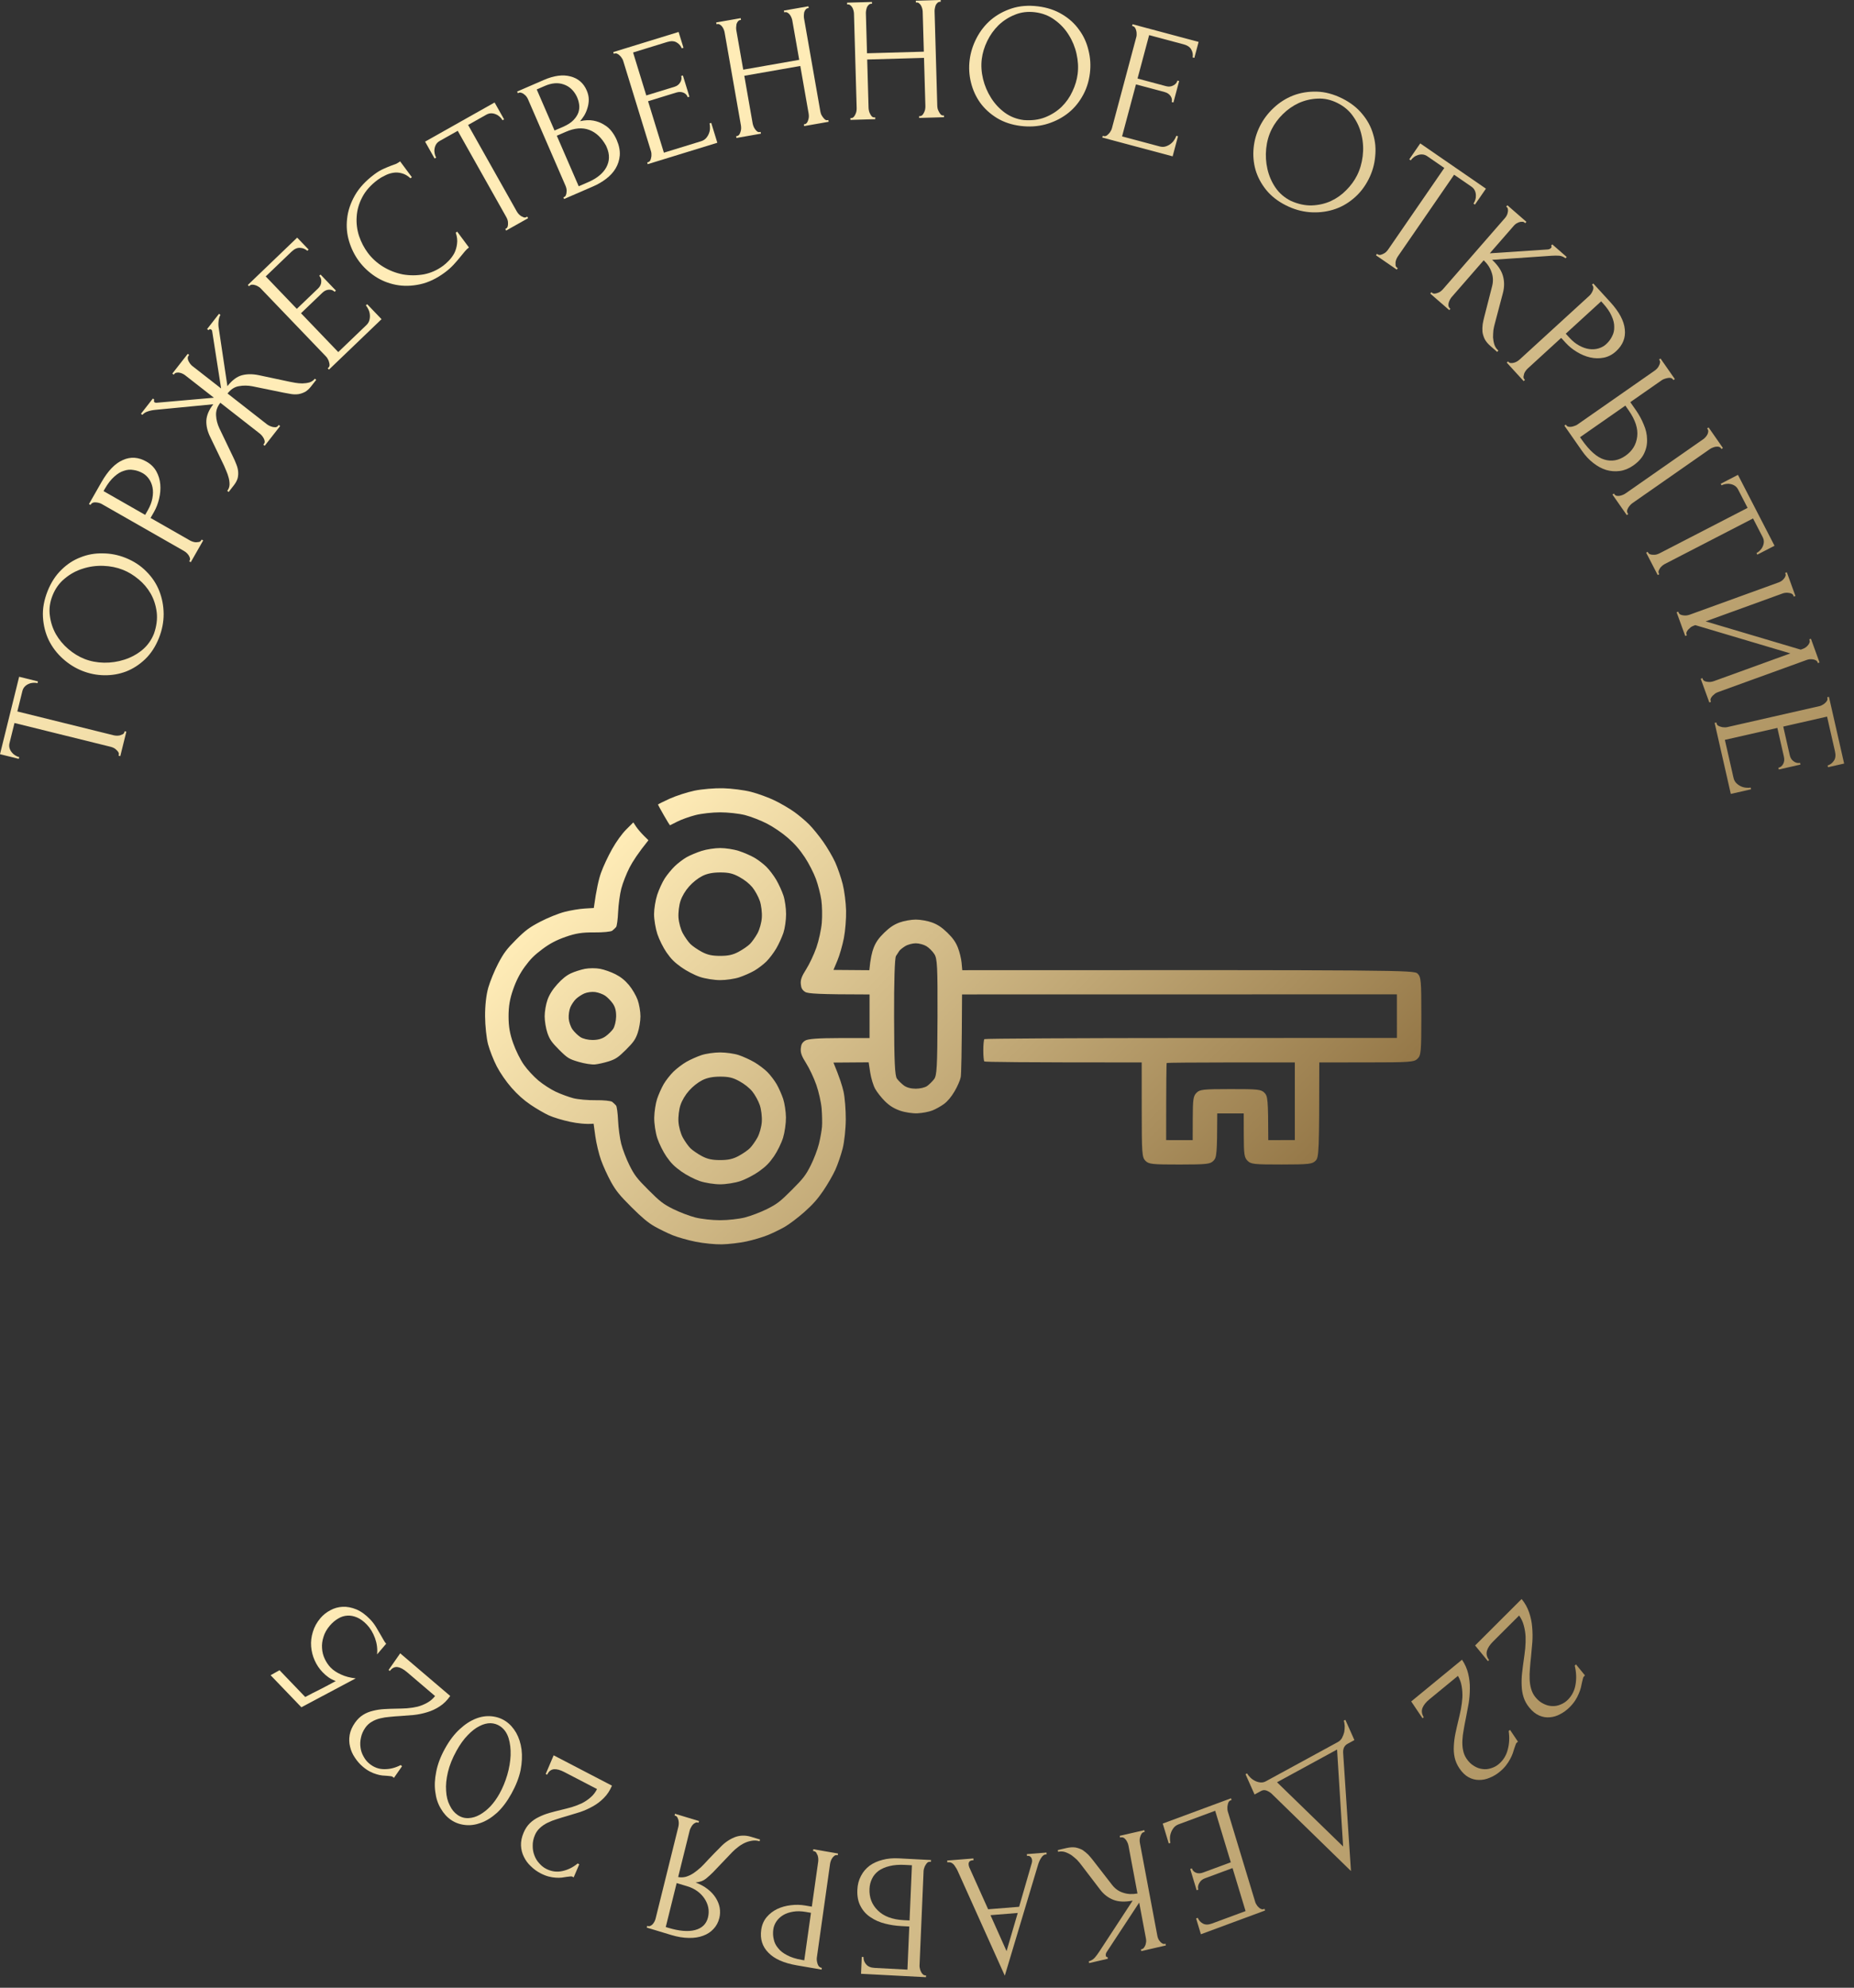 <?xml version="1.0" encoding="UTF-8"?> <svg xmlns="http://www.w3.org/2000/svg" width="167" height="179" viewBox="0 0 167 179" fill="none"><rect x="0" y="0" width="167" height="179" fill="#333333" stroke="none"/><path fill-rule="evenodd" clip-rule="evenodd" d="M57.047 74.059L56.409 74.697C56.019 75.087 55.524 75.772 55.132 76.466C54.78 77.089 54.333 78.043 54.14 78.587C53.945 79.13 53.719 80.069 53.487 81.766L52.657 81.817C52.2 81.843 51.388 81.979 50.85 82.118C50.314 82.256 49.338 82.649 48.68 82.993C47.673 83.521 47.328 83.777 46.48 84.625C45.647 85.457 45.371 85.825 44.879 86.76C44.552 87.381 44.15 88.358 43.985 88.931C43.795 89.59 43.689 90.539 43.694 91.513C43.698 92.361 43.819 93.496 43.962 94.038C44.107 94.58 44.459 95.476 44.747 96.031C45.06 96.631 45.597 97.409 46.078 97.955C46.629 98.579 47.176 99.069 47.799 99.49C48.301 99.831 49.036 100.258 49.434 100.441C49.832 100.623 50.691 100.884 51.344 101.02C51.998 101.157 52.742 101.252 53.469 101.193L53.626 102.329C53.712 102.953 53.941 103.91 54.134 104.454C54.328 104.998 54.732 105.887 55.033 106.428C55.483 107.236 55.813 107.644 56.876 108.703C57.821 109.646 58.384 110.115 58.964 110.445C59.401 110.692 60.125 111.046 60.573 111.23C61.021 111.414 61.961 111.681 62.662 111.822C63.362 111.965 64.429 112.07 65.032 112.056C65.635 112.043 66.626 111.926 67.233 111.796C67.841 111.666 68.705 111.409 69.154 111.226C69.603 111.043 70.299 110.704 70.7 110.473C71.101 110.242 71.886 109.648 72.444 109.152C73.194 108.488 73.644 107.984 74.158 107.226C74.542 106.662 75.032 105.814 75.244 105.343C75.457 104.872 75.755 104.005 75.905 103.417C76.054 102.829 76.181 101.651 76.184 100.799C76.188 99.947 76.098 98.826 75.983 98.309C75.868 97.792 75.616 96.991 75.073 95.688L78.245 95.665L78.383 96.579C78.46 97.083 78.661 97.744 78.829 98.048C78.999 98.354 79.397 98.859 79.716 99.173C80.134 99.582 80.514 99.819 81.073 100.018C81.5 100.169 82.206 100.277 82.643 100.256C83.079 100.236 83.682 100.121 83.984 100.001C84.285 99.882 84.755 99.619 85.028 99.418C85.358 99.174 85.68 98.789 85.987 98.269C86.241 97.839 86.49 97.268 86.538 97C86.587 96.733 86.633 94.948 86.657 89.55L125.826 89.543L125.827 93.471L107.294 93.475C97.101 93.478 88.72 93.522 88.667 93.575C88.616 93.628 88.573 94.081 88.571 94.581C88.57 95.082 88.612 95.534 88.666 95.585C88.719 95.637 91.93 95.679 102.839 95.676L102.841 99.937C102.842 103.863 102.868 104.224 103.177 104.534C103.481 104.837 103.767 104.869 106.244 104.867C108.719 104.864 109.007 104.833 109.305 104.529C109.591 104.235 109.634 103.951 109.645 100.269L112.029 100.268L112.034 102.231C112.039 103.962 112.08 104.232 112.373 104.53C112.676 104.837 112.955 104.868 115.438 104.865C117.906 104.862 118.202 104.83 118.5 104.528C118.803 104.224 118.831 103.838 118.835 95.675L123.095 95.672C127.02 95.671 127.382 95.644 127.691 95.335C127.999 95.029 128.027 94.71 128.028 91.507C128.028 88.311 128 87.985 127.694 87.677C127.377 87.361 126.281 87.343 86.677 87.368L86.615 86.693C86.581 86.321 86.43 85.708 86.28 85.331C86.081 84.83 85.826 84.47 85.328 83.985C84.837 83.509 84.453 83.254 83.946 83.069C83.561 82.927 82.906 82.812 82.491 82.811C82.077 82.812 81.422 82.927 81.037 83.069C80.53 83.254 80.146 83.51 79.654 83.986C79.156 84.471 78.902 84.831 78.702 85.333C78.552 85.709 78.401 86.321 78.305 87.369L75.074 87.344L75.427 86.505C75.621 86.045 75.884 85.135 76.011 84.485C76.14 83.833 76.229 82.714 76.211 81.995C76.193 81.275 76.056 80.206 75.907 79.618C75.758 79.028 75.455 78.147 75.234 77.657C75.013 77.168 74.519 76.325 74.138 75.785C73.756 75.245 73.185 74.545 72.868 74.23C72.551 73.915 71.967 73.421 71.569 73.135C71.172 72.846 70.386 72.384 69.821 72.106C69.257 71.828 68.279 71.469 67.651 71.308C67.02 71.147 65.886 71.002 65.127 70.984C64.369 70.966 63.214 71.064 62.559 71.201C61.906 71.338 60.896 71.664 60.315 71.927C59.736 72.19 59.264 72.427 59.267 72.454C59.271 72.481 59.509 72.913 59.796 73.417C60.083 73.919 60.334 74.325 60.355 74.317C60.375 74.309 60.677 74.156 61.027 73.979C61.375 73.801 62.098 73.543 62.632 73.404C63.167 73.265 64.175 73.152 64.871 73.153C65.567 73.152 66.576 73.264 67.112 73.401C67.646 73.539 68.539 73.886 69.094 74.173C69.67 74.471 70.477 75.021 70.972 75.455C71.588 75.994 72.028 76.5 72.489 77.194C72.846 77.731 73.299 78.615 73.496 79.155C73.692 79.696 73.912 80.553 73.984 81.061C74.056 81.568 74.074 82.482 74.024 83.093C73.973 83.704 73.753 84.713 73.534 85.337C73.315 85.961 72.9 86.839 72.613 87.289C72.216 87.912 72.1 88.227 72.132 88.602C72.163 88.98 72.255 89.148 72.521 89.323C72.764 89.481 73.693 89.549 78.325 89.553L78.325 93.478L75.596 93.481C73.692 93.484 72.763 93.553 72.521 93.711C72.254 93.885 72.162 94.054 72.131 94.432C72.099 94.807 72.215 95.122 72.611 95.744C72.899 96.194 73.313 97.072 73.531 97.697C73.75 98.321 73.964 99.283 74.009 99.833C74.053 100.385 74.069 101.116 74.042 101.459C74.015 101.802 73.892 102.496 73.767 103.004C73.642 103.511 73.309 104.385 73.027 104.946C72.582 105.83 72.356 106.125 71.317 107.163C70.277 108.204 69.986 108.428 69.099 108.872C68.538 109.154 67.64 109.496 67.106 109.634C66.57 109.772 65.561 109.884 64.865 109.883C64.168 109.884 63.16 109.773 62.624 109.635C62.089 109.497 61.192 109.155 60.631 108.874C59.744 108.429 59.453 108.205 58.413 107.165C57.373 106.126 57.149 105.834 56.705 104.948C56.423 104.387 56.088 103.515 55.959 103.012C55.831 102.509 55.702 101.559 55.674 100.903C55.645 100.246 55.563 99.639 55.491 99.554C55.419 99.468 55.264 99.322 55.148 99.228C55.031 99.134 54.366 99.065 53.671 99.076C52.975 99.086 52.066 99.006 51.647 98.898C51.23 98.789 50.521 98.528 50.072 98.319C49.623 98.109 48.916 97.653 48.5 97.305C48.064 96.937 47.511 96.34 47.19 95.886C46.873 95.44 46.455 94.598 46.222 93.934C45.919 93.078 45.809 92.435 45.809 91.521C45.809 90.617 45.922 89.955 46.219 89.105C46.495 88.31 46.837 87.648 47.276 87.049C47.787 86.355 48.125 86.017 48.857 85.469C49.526 84.968 50.117 84.657 50.96 84.363C51.868 84.045 52.447 83.957 53.534 83.967C54.306 83.975 55.032 83.905 55.149 83.811C55.266 83.717 55.422 83.571 55.494 83.485C55.566 83.4 55.649 82.792 55.677 82.136C55.705 81.48 55.835 80.531 55.963 80.027C56.092 79.524 56.426 78.672 56.703 78.132C56.98 77.594 57.478 76.819 58.408 75.667L57.975 75.238C57.737 75.001 57.431 74.641 57.294 74.435L57.047 74.059ZM82.49 84.948C82.783 84.948 83.211 85.062 83.441 85.202C83.675 85.341 83.994 85.658 84.161 85.918C84.425 86.324 84.46 87.038 84.447 91.594C84.431 96.091 84.389 96.859 84.136 97.185C83.976 97.392 83.693 97.67 83.508 97.801C83.323 97.933 82.865 98.04 82.49 98.04C82.055 98.04 81.667 97.936 81.422 97.754C81.21 97.596 80.928 97.319 80.794 97.137C80.605 96.882 80.547 95.632 80.535 91.595C80.525 88.391 80.592 86.27 80.706 86.091C80.809 85.93 80.945 85.721 81.008 85.627C81.073 85.532 81.312 85.341 81.54 85.201C81.769 85.06 82.196 84.947 82.49 84.948ZM116.632 95.675L116.632 102.666L114.241 102.672C114.232 98.977 114.192 98.707 113.898 98.409C113.596 98.103 113.316 98.072 110.833 98.076C108.358 98.078 108.07 98.109 107.773 98.412C107.485 98.707 107.444 98.99 107.438 100.71L107.432 102.673L105.042 102.669C105.042 97.324 105.065 95.75 105.092 95.724C105.119 95.698 107.726 95.676 110.887 95.675L116.632 95.675ZM60.785 78C60.503 78.272 60.095 78.768 59.877 79.104C59.66 79.44 59.355 80.105 59.199 80.581C59.043 81.057 58.915 81.841 58.914 82.325C58.915 82.809 59.048 83.608 59.21 84.105C59.373 84.601 59.745 85.349 60.037 85.768C60.451 86.362 60.747 86.657 61.378 87.108C61.823 87.427 62.575 87.817 63.049 87.975C63.523 88.133 64.342 88.262 64.868 88.262C65.395 88.262 66.166 88.15 66.583 88.013C66.999 87.876 67.612 87.605 67.947 87.413C68.28 87.219 68.769 86.847 69.034 86.584C69.298 86.322 69.698 85.794 69.921 85.412C70.145 85.031 70.435 84.394 70.568 83.999C70.699 83.603 70.807 82.85 70.807 82.323C70.807 81.796 70.7 81.042 70.568 80.647C70.437 80.251 70.146 79.616 69.923 79.234C69.699 78.852 69.3 78.325 69.035 78.062C68.771 77.8 68.282 77.427 67.948 77.234C67.614 77.042 66.982 76.768 66.544 76.627C66.107 76.484 65.354 76.37 64.87 76.37C64.387 76.37 63.634 76.485 63.195 76.627C62.758 76.768 62.15 77.022 61.847 77.194C61.544 77.365 61.066 77.728 60.785 78ZM64.87 78.566C65.636 78.566 66.014 78.654 66.594 78.972C67.065 79.23 67.494 79.569 67.769 79.903C68.006 80.192 68.309 80.742 68.44 81.126C68.571 81.508 68.654 82.185 68.623 82.629C68.591 83.093 68.422 83.699 68.228 84.054C68.041 84.394 67.737 84.822 67.552 85.007C67.369 85.191 66.91 85.508 66.532 85.711C66.022 85.986 65.599 86.08 64.869 86.08C64.139 86.08 63.716 85.987 63.205 85.712C62.828 85.509 62.369 85.192 62.185 85.008C62.001 84.823 61.697 84.395 61.51 84.055C61.315 83.699 61.148 83.095 61.115 82.631C61.084 82.187 61.166 81.51 61.297 81.126C61.446 80.686 61.737 80.199 62.078 79.82C62.41 79.447 62.865 79.088 63.255 78.89C63.689 78.668 64.2 78.566 64.87 78.566ZM50.2 88.632C49.775 89.103 49.48 89.572 49.313 90.044C49.174 90.432 49.061 91.097 49.061 91.52C49.061 91.945 49.171 92.613 49.304 93.006C49.505 93.596 49.69 93.861 50.362 94.534C51.11 95.279 51.255 95.37 52.122 95.625C52.642 95.779 53.303 95.882 53.592 95.856C53.88 95.828 54.443 95.701 54.843 95.574C55.452 95.378 55.699 95.212 56.385 94.53C57.063 93.857 57.244 93.596 57.445 93.004C57.579 92.611 57.69 91.944 57.689 91.519C57.69 91.095 57.576 90.431 57.436 90.044C57.297 89.657 56.948 89.058 56.659 88.715C56.29 88.276 55.929 87.984 55.439 87.733C55.056 87.536 54.436 87.316 54.06 87.245C53.683 87.173 53.069 87.173 52.693 87.246C52.318 87.319 51.747 87.501 51.423 87.652C51.021 87.84 50.634 88.15 50.2 88.632ZM53.618 89.337C53.906 89.379 54.308 89.526 54.511 89.666C54.715 89.805 55.024 90.121 55.197 90.369C55.416 90.684 55.507 91.041 55.498 91.552C55.489 91.956 55.368 92.452 55.229 92.656C55.09 92.86 54.773 93.167 54.524 93.34C54.223 93.549 53.84 93.654 53.375 93.654C52.972 93.655 52.506 93.542 52.273 93.389C52.05 93.241 51.733 92.934 51.569 92.704C51.404 92.474 51.25 92.031 51.228 91.72C51.206 91.408 51.27 90.955 51.372 90.714C51.473 90.473 51.697 90.137 51.871 89.968C52.044 89.798 52.389 89.57 52.64 89.461C52.889 89.352 53.329 89.295 53.618 89.337ZM60.661 96.507C60.369 96.793 59.97 97.301 59.778 97.635C59.585 97.969 59.32 98.566 59.188 98.962C59.057 99.357 58.941 100.111 58.93 100.637C58.92 101.162 59.044 101.998 59.207 102.494C59.37 102.99 59.742 103.738 60.034 104.156C60.448 104.75 60.744 105.046 61.375 105.497C61.82 105.815 62.572 106.205 63.046 106.363C63.52 106.521 64.339 106.65 64.865 106.65C65.392 106.65 66.211 106.521 66.685 106.362C67.159 106.204 67.911 105.814 68.356 105.495C68.996 105.038 69.282 104.75 69.717 104.126C70.018 103.69 70.387 102.938 70.536 102.454C70.684 101.971 70.8 101.148 70.795 100.627C70.787 100.106 70.675 99.356 70.545 98.96C70.414 98.564 70.149 97.968 69.956 97.633C69.763 97.3 69.39 96.811 69.128 96.546C68.866 96.282 68.338 95.883 67.957 95.659C67.575 95.436 66.939 95.145 66.543 95.013C66.149 94.881 65.394 94.774 64.867 94.774C64.341 94.774 63.586 94.882 63.191 95.014C62.796 95.145 62.185 95.417 61.832 95.619C61.481 95.821 60.954 96.219 60.661 96.507ZM64.867 96.954C65.633 96.954 66.01 97.042 66.591 97.36C67.062 97.618 67.491 97.957 67.766 98.292C68.003 98.581 68.306 99.13 68.437 99.514C68.568 99.897 68.651 100.574 68.62 101.017C68.588 101.482 68.419 102.087 68.225 102.442C68.038 102.782 67.734 103.21 67.549 103.395C67.365 103.579 66.907 103.896 66.529 104.099C66.019 104.374 65.596 104.468 64.866 104.468C64.136 104.469 63.713 104.375 63.202 104.1C62.825 103.897 62.366 103.58 62.182 103.396C61.998 103.211 61.694 102.783 61.507 102.443C61.312 102.087 61.145 101.483 61.112 101.019C61.081 100.575 61.163 99.898 61.294 99.514C61.443 99.074 61.734 98.588 62.075 98.208C62.407 97.836 62.862 97.476 63.252 97.278C63.686 97.057 64.197 96.954 64.867 96.954Z" fill="url(#paint0_linear_990_153)"></path><path d="M11.206 65.926L11.225 65.848L11.381 65.887L10.835 68.092L10.68 68.054L10.699 67.976C10.719 67.893 10.706 67.813 10.659 67.736C10.613 67.658 10.553 67.588 10.48 67.526C10.41 67.454 10.331 67.396 10.243 67.352C10.145 67.306 10.054 67.273 9.971 67.252L1.305 65.108L0.859 66.91C0.818 67.076 0.818 67.23 0.86 67.372C0.902 67.514 0.969 67.641 1.063 67.752C1.146 67.86 1.25 67.952 1.374 68.026C1.488 68.099 1.607 68.15 1.731 68.181L1.693 68.336L0 67.917L1.725 60.944L3.418 61.362L3.38 61.518C3.255 61.487 3.126 61.477 2.991 61.487C2.847 61.496 2.712 61.528 2.588 61.586C2.454 61.64 2.335 61.721 2.232 61.827C2.128 61.933 2.056 62.069 2.015 62.235L1.562 64.068L10.229 66.212C10.312 66.232 10.407 66.245 10.516 66.25C10.614 66.252 10.71 66.243 10.803 66.222C10.899 66.19 10.984 66.157 11.059 66.12C11.137 66.073 11.185 66.009 11.206 65.926Z" fill="url(#paint1_linear_990_153)"></path><path d="M4.288 53.229C4.595 52.456 5.01 51.818 5.532 51.313C6.044 50.805 6.618 50.431 7.253 50.19C7.883 49.935 8.55 49.816 9.255 49.833C9.954 49.836 10.636 49.969 11.3 50.233C12.043 50.529 12.672 50.94 13.186 51.466C13.704 51.982 14.091 52.566 14.348 53.22C14.604 53.873 14.736 54.568 14.741 55.305C14.74 56.028 14.598 56.746 14.314 57.459C14.01 58.223 13.598 58.856 13.075 59.36C12.557 59.854 11.986 60.224 11.36 60.469C10.739 60.704 10.085 60.817 9.4 60.808C8.715 60.799 8.05 60.667 7.406 60.411C6.771 60.158 6.192 59.796 5.668 59.323C5.135 58.847 4.712 58.294 4.4 57.665C4.091 57.026 3.915 56.33 3.87 55.577C3.825 54.825 3.964 54.042 4.288 53.229ZM13.87 57.059C14.105 56.383 14.187 55.744 14.117 55.142C14.04 54.526 13.861 53.967 13.579 53.465C13.287 52.958 12.919 52.525 12.477 52.165C12.039 51.796 11.572 51.512 11.076 51.315C10.531 51.098 9.941 50.978 9.308 50.956C8.674 50.933 8.061 51.017 7.469 51.206C6.867 51.391 6.325 51.686 5.842 52.091C5.354 52.482 4.983 52.995 4.731 53.629C4.487 54.244 4.406 54.849 4.491 55.445C4.565 56.037 4.746 56.592 5.034 57.108C5.327 57.615 5.7 58.062 6.154 58.449C6.608 58.836 7.088 59.131 7.594 59.332C8.139 59.549 8.73 59.663 9.368 59.676C9.996 59.685 10.606 59.595 11.198 59.405C11.79 59.216 12.323 58.929 12.798 58.544C13.276 58.149 13.634 57.654 13.87 57.059Z" fill="url(#paint2_linear_990_153)"></path><path d="M8.013 45.392L9.14 43.419C9.727 42.391 10.37 41.726 11.07 41.426C11.766 41.111 12.475 41.159 13.197 41.572C13.586 41.794 13.881 42.085 14.081 42.445C14.281 42.805 14.4 43.198 14.438 43.626C14.473 44.038 14.438 44.466 14.332 44.91C14.231 45.344 14.075 45.746 13.864 46.116L13.562 46.644L17.105 48.667C17.18 48.71 17.268 48.748 17.371 48.782C17.465 48.812 17.56 48.829 17.655 48.834C17.756 48.83 17.847 48.821 17.929 48.806C18.016 48.782 18.081 48.733 18.123 48.659L18.163 48.59L18.302 48.669L17.183 50.628L17.045 50.549L17.084 50.479C17.121 50.414 17.128 50.338 17.104 50.251C17.08 50.164 17.042 50.081 16.989 50.001C16.936 49.922 16.873 49.849 16.8 49.783C16.718 49.712 16.64 49.655 16.566 49.612L9.16 45.384C9.031 45.31 8.861 45.262 8.652 45.241C8.443 45.22 8.29 45.273 8.192 45.402L8.152 45.471L8.013 45.392ZM9.325 44.225L13.076 46.367L13.314 45.95C13.526 45.579 13.662 45.221 13.725 44.876C13.792 44.522 13.798 44.199 13.742 43.91C13.686 43.62 13.581 43.363 13.426 43.14C13.271 42.916 13.083 42.741 12.861 42.614C12.592 42.461 12.315 42.364 12.031 42.325C11.742 42.27 11.452 42.295 11.16 42.398C10.863 42.487 10.572 42.664 10.285 42.93C9.988 43.191 9.705 43.558 9.436 44.03L9.325 44.225Z" fill="url(#paint3_linear_990_153)"></path><path d="M23.719 40.044L23.769 39.981C23.821 39.914 23.846 39.839 23.843 39.755C23.832 39.666 23.806 39.578 23.765 39.492C23.716 39.399 23.66 39.315 23.598 39.239C23.527 39.156 23.457 39.089 23.39 39.036L19.847 36.269C19.564 36.63 19.436 37.011 19.463 37.41C19.481 37.803 19.582 38.193 19.766 38.581L21.009 41.175C21.109 41.376 21.199 41.581 21.278 41.792C21.364 41.994 21.42 42.2 21.445 42.41C21.471 42.62 21.459 42.834 21.41 43.053C21.353 43.265 21.232 43.489 21.048 43.724L20.595 44.304L20.469 44.206C20.594 44.046 20.663 43.863 20.675 43.656C20.68 43.443 20.654 43.233 20.598 43.027C20.54 42.806 20.47 42.602 20.386 42.415C20.309 42.219 20.239 42.057 20.178 41.927L18.938 39.355C18.686 38.847 18.569 38.356 18.586 37.883C18.611 37.401 18.82 36.908 19.214 36.404L14.009 36.907C13.746 36.931 13.513 36.979 13.309 37.05C13.111 37.112 12.949 37.215 12.823 37.36L12.697 37.262L13.77 35.887L13.896 35.986C13.849 36.098 13.859 36.18 13.926 36.233C13.952 36.252 14.003 36.265 14.079 36.271L19.267 35.816L16.669 33.787C16.61 33.741 16.537 33.697 16.448 33.654C16.359 33.612 16.268 33.581 16.174 33.563C16.081 33.544 15.993 33.543 15.912 33.561C15.822 33.572 15.751 33.611 15.698 33.678L15.649 33.741L15.523 33.643L16.912 31.865L17.038 31.963L16.959 32.064C16.884 32.195 16.896 32.353 16.994 32.538C17.093 32.724 17.201 32.863 17.319 32.955L19.917 34.983L19.112 29.827C19.105 29.767 19.08 29.721 19.038 29.688C18.945 29.616 18.86 29.63 18.781 29.731L18.655 29.633L19.728 28.258L19.855 28.357C19.76 28.513 19.704 28.706 19.686 28.936C19.661 29.16 19.669 29.383 19.712 29.605L20.484 34.777C20.898 34.247 21.329 33.921 21.777 33.797C22.226 33.674 22.73 33.669 23.291 33.782L26.077 34.374C26.217 34.403 26.389 34.435 26.59 34.471C26.793 34.507 27.008 34.526 27.236 34.528C27.456 34.524 27.669 34.494 27.875 34.438C28.072 34.376 28.233 34.265 28.358 34.105L28.484 34.204L28.021 34.796C27.844 35.023 27.659 35.19 27.467 35.297C27.267 35.398 27.066 35.465 26.865 35.497C26.655 35.523 26.442 35.519 26.225 35.484C26.008 35.45 25.783 35.41 25.549 35.362L22.731 34.785C22.318 34.707 21.915 34.703 21.521 34.775C21.134 34.837 20.792 35.058 20.497 35.436L24.04 38.204C24.108 38.256 24.186 38.304 24.274 38.346C24.363 38.388 24.458 38.422 24.56 38.448C24.654 38.467 24.742 38.475 24.826 38.472C24.915 38.461 24.986 38.422 25.039 38.355L25.108 38.266L25.234 38.365L23.845 40.143L23.719 40.044Z" fill="url(#paint4_linear_990_153)"></path><path d="M29.521 33.169L29.579 33.113C29.641 33.054 29.676 32.983 29.686 32.9C29.687 32.81 29.674 32.719 29.646 32.628C29.625 32.529 29.59 32.438 29.538 32.354C29.495 32.263 29.444 32.186 29.385 32.124L23.459 25.947C23.408 25.893 23.337 25.842 23.248 25.795C23.166 25.741 23.076 25.701 22.979 25.677C22.889 25.645 22.802 25.631 22.719 25.637C22.629 25.635 22.552 25.664 22.491 25.723L22.433 25.778L22.323 25.663L26.768 21.399L27.798 22.473L27.683 22.584C27.497 22.421 27.28 22.334 27.032 22.321C26.776 22.3 26.517 22.416 26.255 22.667L23.934 24.893L26.736 27.814L28.653 25.976C28.83 25.806 28.925 25.612 28.937 25.393C28.956 25.168 28.896 24.981 28.756 24.835L28.872 24.724L30.256 26.168L30.14 26.279C30.008 26.14 29.835 26.076 29.624 26.087C29.412 26.097 29.214 26.191 29.03 26.369L27.113 28.207L30.469 31.706L32.997 29.28C33.144 29.14 33.237 28.984 33.279 28.811C33.32 28.638 33.331 28.473 33.312 28.314C33.293 28.14 33.247 27.984 33.174 27.847C33.102 27.695 33.029 27.58 32.955 27.503L33.071 27.392L34.367 28.743L29.632 33.284L29.521 33.169Z" fill="url(#paint5_linear_990_153)"></path><path d="M34.024 16.191C33.391 16.662 32.924 17.188 32.625 17.769C32.328 18.335 32.163 18.917 32.128 19.514C32.087 20.103 32.158 20.681 32.341 21.25C32.533 21.811 32.794 22.315 33.125 22.76C33.5 23.265 33.968 23.689 34.527 24.03C35.08 24.363 35.668 24.591 36.291 24.713C36.915 24.821 37.545 24.818 38.179 24.706C38.806 24.585 39.39 24.324 39.929 23.923C40.084 23.808 40.251 23.658 40.431 23.471C40.619 23.277 40.781 23.057 40.917 22.81C41.046 22.555 41.129 22.274 41.167 21.967C41.213 21.653 41.175 21.316 41.053 20.955L41.181 20.86L42.241 22.285C42.112 22.38 41.988 22.499 41.868 22.642C41.756 22.778 41.631 22.931 41.491 23.101C41.313 23.326 41.106 23.566 40.871 23.821C40.643 24.07 40.38 24.306 40.08 24.528C39.336 25.082 38.585 25.44 37.829 25.603C37.073 25.766 36.354 25.782 35.672 25.651C34.99 25.52 34.364 25.268 33.794 24.894C33.217 24.512 32.732 24.056 32.337 23.525C31.943 22.994 31.646 22.397 31.446 21.735C31.246 21.073 31.186 20.393 31.266 19.696C31.34 18.99 31.572 18.293 31.963 17.603C32.355 16.914 32.944 16.276 33.732 15.691C34.014 15.481 34.286 15.319 34.547 15.205C34.816 15.084 35.06 14.983 35.278 14.901C35.438 14.848 35.579 14.796 35.701 14.746C35.825 14.68 35.938 14.609 36.041 14.533L37.1 15.958L36.972 16.054C36.723 15.827 36.467 15.678 36.203 15.609C35.932 15.531 35.668 15.515 35.409 15.561C35.159 15.6 34.915 15.682 34.675 15.807C34.438 15.917 34.221 16.045 34.024 16.191Z" fill="url(#paint6_linear_990_153)"></path><path d="M47.422 19.548L47.492 19.509L47.57 19.648L45.59 20.763L45.512 20.623L45.582 20.584C45.656 20.542 45.705 20.478 45.73 20.391C45.754 20.303 45.764 20.212 45.759 20.117C45.764 20.017 45.752 19.919 45.724 19.825C45.69 19.722 45.652 19.633 45.61 19.558L41.23 11.779L39.613 12.689C39.464 12.773 39.352 12.879 39.277 13.007C39.203 13.134 39.157 13.27 39.14 13.414C39.118 13.549 39.122 13.688 39.153 13.829C39.179 13.962 39.223 14.084 39.286 14.195L39.146 14.274L38.291 12.754L44.551 9.23L45.406 10.749L45.267 10.828C45.204 10.716 45.123 10.615 45.023 10.525C44.917 10.425 44.802 10.349 44.675 10.298C44.543 10.238 44.403 10.207 44.255 10.204C44.107 10.202 43.958 10.243 43.809 10.326L42.164 11.253L46.544 19.032C46.586 19.107 46.642 19.185 46.713 19.268C46.779 19.341 46.851 19.404 46.931 19.458C47.019 19.506 47.102 19.545 47.18 19.574C47.267 19.599 47.348 19.59 47.422 19.548Z" fill="url(#paint7_linear_990_153)"></path><path d="M50.748 17.773L50.822 17.742C50.89 17.712 50.941 17.655 50.974 17.571C51.008 17.487 51.027 17.397 51.032 17.302C51.047 17.202 51.045 17.104 51.026 17.008C51.004 16.901 50.975 16.809 50.941 16.731L47.553 8.922C47.523 8.853 47.48 8.779 47.422 8.7C47.364 8.62 47.294 8.552 47.211 8.495C47.134 8.424 47.05 8.379 46.96 8.359C46.876 8.326 46.795 8.326 46.717 8.36L46.643 8.392L46.58 8.245L48.987 7.201C49.897 6.806 50.693 6.699 51.376 6.88C52.069 7.056 52.56 7.477 52.848 8.142C52.971 8.426 53.033 8.701 53.033 8.969C53.032 9.236 52.992 9.492 52.912 9.736C52.842 9.976 52.746 10.198 52.625 10.401C52.5 10.595 52.376 10.765 52.254 10.912C52.698 10.812 53.098 10.795 53.453 10.862C53.807 10.929 54.121 11.049 54.394 11.221C54.672 11.38 54.904 11.581 55.092 11.825C55.279 12.07 55.43 12.324 55.545 12.588C55.766 13.097 55.859 13.568 55.826 14.001C55.789 14.424 55.663 14.816 55.447 15.177C55.237 15.524 54.953 15.833 54.594 16.105C54.245 16.373 53.86 16.598 53.439 16.78L50.812 17.92L50.748 17.773ZM54.585 13.109C54.18 12.39 53.673 11.918 53.064 11.694C52.455 11.469 51.759 11.527 50.976 11.867L50.154 12.223L52.128 16.774L52.98 16.404C53.772 16.06 54.317 15.615 54.614 15.067C54.917 14.505 54.931 13.907 54.655 13.271L54.585 13.109ZM51.952 8.688C51.676 8.133 51.28 7.77 50.764 7.599C50.258 7.423 49.696 7.469 49.08 7.736L48.346 8.055L49.95 11.754L50.714 11.423C51.125 11.244 51.434 11.046 51.642 10.828C51.859 10.606 52.01 10.377 52.095 10.143C52.175 9.899 52.2 9.662 52.169 9.431C52.139 9.2 52.081 8.986 51.996 8.791L51.952 8.688Z" fill="url(#paint8_linear_990_153)"></path><path d="M58.297 14.631L58.374 14.607C58.455 14.582 58.519 14.535 58.564 14.465C58.606 14.385 58.636 14.298 58.651 14.204C58.677 14.107 58.686 14.009 58.678 13.911C58.681 13.81 58.669 13.718 58.644 13.637L56.127 5.455C56.105 5.384 56.065 5.307 56.006 5.225C55.957 5.139 55.895 5.064 55.819 4.998C55.753 4.929 55.681 4.878 55.605 4.846C55.525 4.804 55.444 4.795 55.362 4.82L55.286 4.844L55.239 4.691L61.126 2.879L61.564 4.301L61.411 4.349C61.319 4.12 61.164 3.945 60.948 3.821C60.728 3.688 60.445 3.675 60.098 3.781L57.025 4.727L58.215 8.596L60.753 7.815C60.988 7.743 61.16 7.612 61.269 7.422C61.388 7.229 61.418 7.036 61.358 6.842L61.511 6.795L62.099 8.707L61.946 8.754C61.89 8.57 61.765 8.436 61.571 8.35C61.377 8.265 61.158 8.26 60.913 8.335L58.375 9.116L59.8 13.75L63.15 12.719C63.343 12.66 63.497 12.562 63.612 12.427C63.726 12.291 63.811 12.148 63.865 11.997C63.926 11.833 63.955 11.674 63.952 11.518C63.956 11.35 63.942 11.214 63.911 11.113L64.064 11.066L64.614 12.855L58.344 14.784L58.297 14.631Z" fill="url(#paint9_linear_990_153)"></path><path d="M72.407 11.196L72.486 11.183C72.56 11.17 72.623 11.132 72.677 11.068C72.729 10.994 72.769 10.911 72.796 10.82C72.832 10.716 72.852 10.615 72.857 10.517C72.859 10.408 72.853 10.311 72.838 10.227L72.087 5.941L67.043 6.825L67.795 11.112C67.81 11.196 67.837 11.289 67.877 11.39C67.914 11.481 67.961 11.565 68.018 11.641C68.075 11.718 68.135 11.783 68.199 11.837C68.273 11.889 68.352 11.908 68.436 11.893L68.515 11.879L68.542 12.037L66.336 12.424L66.308 12.266L66.387 12.252C66.461 12.239 66.524 12.201 66.578 12.138C66.63 12.063 66.67 11.981 66.697 11.889C66.733 11.786 66.753 11.684 66.758 11.586C66.76 11.477 66.754 11.381 66.74 11.297L65.266 2.897C65.253 2.824 65.228 2.742 65.191 2.651C65.153 2.56 65.106 2.476 65.049 2.399C64.992 2.323 64.928 2.264 64.855 2.222C64.781 2.17 64.702 2.151 64.618 2.166L64.539 2.18L64.512 2.022L66.718 1.635L66.746 1.793L66.667 1.807C66.583 1.822 66.515 1.866 66.463 1.94C66.409 2.004 66.368 2.081 66.341 2.173C66.325 2.262 66.314 2.356 66.309 2.454C66.305 2.553 66.309 2.639 66.322 2.712L66.947 6.274L71.99 5.389L71.365 1.828C71.352 1.754 71.327 1.672 71.289 1.581C71.252 1.49 71.205 1.406 71.148 1.33C71.091 1.253 71.027 1.194 70.954 1.152C70.88 1.1 70.801 1.082 70.717 1.097L70.638 1.11L70.611 0.953L72.817 0.566L72.845 0.723L72.766 0.737C72.682 0.752 72.614 0.796 72.562 0.87C72.508 0.934 72.467 1.012 72.44 1.103C72.423 1.193 72.413 1.286 72.408 1.385C72.404 1.483 72.408 1.569 72.421 1.642L73.894 10.042C73.909 10.126 73.936 10.219 73.975 10.32C74.024 10.409 74.076 10.492 74.133 10.569C74.19 10.646 74.25 10.711 74.313 10.765C74.387 10.817 74.461 10.836 74.535 10.823L74.614 10.809L74.641 10.967L72.435 11.354L72.407 11.196Z" fill="url(#paint10_linear_990_153)"></path><path d="M82.788 10.46L82.868 10.457C82.942 10.455 83.011 10.427 83.073 10.371C83.136 10.306 83.187 10.229 83.227 10.143C83.278 10.046 83.312 9.948 83.331 9.852C83.349 9.745 83.357 9.648 83.355 9.563L83.231 5.213L78.113 5.359L78.237 9.709C78.239 9.794 78.252 9.89 78.277 9.996C78.301 10.091 78.335 10.181 78.381 10.265C78.426 10.349 78.476 10.423 78.531 10.485C78.597 10.547 78.672 10.577 78.758 10.575L78.838 10.572L78.842 10.732L76.603 10.796L76.599 10.636L76.678 10.634C76.753 10.632 76.822 10.603 76.884 10.548C76.946 10.482 76.997 10.406 77.038 10.319C77.088 10.222 77.123 10.125 77.141 10.028C77.16 9.921 77.168 9.825 77.165 9.74L76.922 1.215C76.92 1.14 76.907 1.055 76.883 0.96C76.859 0.865 76.824 0.775 76.779 0.691C76.734 0.607 76.679 0.539 76.613 0.488C76.547 0.425 76.472 0.396 76.386 0.398L76.306 0.4L76.302 0.24L78.541 0.177L78.546 0.336L78.466 0.339C78.38 0.341 78.307 0.375 78.245 0.441C78.182 0.496 78.131 0.567 78.091 0.654C78.061 0.74 78.037 0.831 78.018 0.928C78 1.024 77.991 1.11 77.994 1.185L78.097 4.799L83.215 4.653L83.112 1.039C83.109 0.964 83.096 0.879 83.072 0.784C83.048 0.688 83.014 0.599 82.969 0.514C82.923 0.43 82.868 0.363 82.803 0.311C82.737 0.249 82.661 0.219 82.576 0.222L82.496 0.224L82.491 0.064L84.731 0L84.735 0.16L84.655 0.162C84.57 0.165 84.496 0.199 84.434 0.265C84.371 0.32 84.32 0.391 84.28 0.477C84.25 0.563 84.226 0.655 84.208 0.751C84.189 0.848 84.181 0.933 84.183 1.008L84.426 9.533C84.429 9.618 84.442 9.714 84.466 9.82C84.501 9.915 84.541 10.004 84.586 10.088C84.631 10.172 84.681 10.246 84.736 10.308C84.802 10.37 84.872 10.4 84.947 10.398L85.027 10.396L85.032 10.556L82.793 10.62L82.788 10.46Z" fill="url(#paint11_linear_990_153)"></path><path d="M93.503 0.572C94.329 0.675 95.051 0.915 95.671 1.292C96.292 1.659 96.799 2.12 97.193 2.674C97.598 3.219 97.882 3.834 98.044 4.521C98.218 5.198 98.261 5.891 98.173 6.6C98.075 7.394 97.836 8.106 97.457 8.736C97.089 9.368 96.621 9.89 96.054 10.304C95.487 10.717 94.847 11.02 94.136 11.211C93.436 11.393 92.705 11.437 91.943 11.342C91.128 11.241 90.411 11.002 89.791 10.624C89.182 10.248 88.68 9.788 88.285 9.245C87.901 8.703 87.626 8.099 87.462 7.434C87.297 6.768 87.257 6.092 87.342 5.403C87.426 4.726 87.631 4.074 87.955 3.448C88.281 2.811 88.71 2.262 89.24 1.801C89.78 1.342 90.409 0.995 91.126 0.761C91.843 0.528 92.635 0.465 93.503 0.572ZM92.218 10.812C92.931 10.868 93.57 10.786 94.135 10.566C94.712 10.336 95.207 10.021 95.623 9.622C96.039 9.211 96.365 8.746 96.601 8.227C96.848 7.71 97.004 7.186 97.07 6.657C97.142 6.075 97.109 5.474 96.971 4.855C96.832 4.236 96.597 3.664 96.264 3.139C95.933 2.604 95.51 2.154 94.997 1.789C94.495 1.415 93.905 1.186 93.228 1.102C92.572 1.021 91.966 1.097 91.41 1.329C90.856 1.55 90.365 1.866 89.939 2.275C89.522 2.686 89.184 3.16 88.924 3.697C88.664 4.234 88.501 4.773 88.434 5.313C88.362 5.895 88.4 6.496 88.549 7.117C88.699 7.727 88.94 8.294 89.273 8.819C89.606 9.344 90.018 9.787 90.511 10.149C91.014 10.512 91.583 10.733 92.218 10.812Z" fill="url(#paint12_linear_990_153)"></path><path d="M99.329 12.231L99.407 12.252C99.489 12.274 99.568 12.267 99.644 12.232C99.722 12.187 99.793 12.129 99.856 12.057C99.93 11.989 99.989 11.911 100.035 11.823C100.09 11.739 100.129 11.655 100.151 11.573L102.362 3.303C102.381 3.231 102.388 3.145 102.382 3.044C102.386 2.945 102.373 2.848 102.344 2.752C102.324 2.658 102.291 2.578 102.243 2.51C102.197 2.431 102.134 2.381 102.051 2.359L101.974 2.338L102.015 2.184L107.966 3.774L107.582 5.212L107.427 5.171C107.47 4.928 107.432 4.697 107.314 4.478C107.199 4.248 106.966 4.087 106.616 3.993L103.509 3.163L102.464 7.073L105.03 7.759C105.267 7.823 105.482 7.803 105.675 7.7C105.878 7.6 106.006 7.452 106.058 7.256L106.213 7.297L105.697 9.229L105.542 9.188C105.592 9.003 105.557 8.822 105.438 8.647C105.319 8.472 105.136 8.351 104.889 8.285L102.323 7.599L101.071 12.283L104.456 13.187C104.652 13.24 104.835 13.239 105.004 13.185C105.173 13.13 105.32 13.054 105.446 12.955C105.585 12.849 105.694 12.729 105.774 12.595C105.867 12.455 105.927 12.333 105.955 12.23L106.109 12.271L105.626 14.08L99.288 12.386L99.329 12.231Z" fill="url(#paint13_linear_990_153)"></path><path d="M120.909 8.868C121.653 9.241 122.254 9.709 122.711 10.272C123.174 10.825 123.498 11.429 123.684 12.083C123.884 12.732 123.945 13.406 123.868 14.108C123.806 14.804 123.615 15.472 123.295 16.111C122.937 16.826 122.474 17.417 121.906 17.885C121.347 18.357 120.732 18.692 120.059 18.892C119.386 19.092 118.683 19.164 117.948 19.106C117.228 19.044 116.524 18.84 115.838 18.497C115.103 18.129 114.507 17.663 114.049 17.1C113.601 16.542 113.282 15.941 113.092 15.296C112.911 14.657 112.854 13.996 112.921 13.314C112.988 12.632 113.177 11.981 113.487 11.361C113.793 10.751 114.204 10.205 114.719 9.723C115.239 9.232 115.826 8.858 116.48 8.601C117.143 8.348 117.852 8.232 118.605 8.252C119.359 8.271 120.127 8.477 120.909 8.868ZM116.274 18.089C116.928 18.38 117.557 18.517 118.163 18.498C118.783 18.474 119.356 18.343 119.881 18.105C120.41 17.858 120.873 17.529 121.269 17.119C121.675 16.713 121.997 16.272 122.236 15.795C122.499 15.271 122.668 14.694 122.745 14.064C122.822 13.434 122.791 12.817 122.653 12.211C122.52 11.595 122.272 11.03 121.91 10.514C121.562 9.994 121.083 9.581 120.472 9.276C119.881 8.98 119.285 8.848 118.684 8.881C118.087 8.905 117.52 9.038 116.981 9.281C116.451 9.529 115.974 9.862 115.549 10.282C115.124 10.701 114.79 11.154 114.546 11.641C114.284 12.165 114.119 12.745 114.052 13.379C113.989 14.004 114.027 14.62 114.165 15.226C114.303 15.831 114.544 16.387 114.887 16.893C115.239 17.404 115.702 17.802 116.274 18.089Z" fill="url(#paint14_linear_990_153)"></path><path d="M125.838 24.102L125.904 24.147L125.813 24.279L123.942 22.99L124.033 22.858L124.099 22.904C124.169 22.952 124.249 22.968 124.338 22.952C124.427 22.936 124.513 22.904 124.597 22.858C124.689 22.818 124.771 22.765 124.843 22.698C124.921 22.622 124.985 22.549 125.033 22.479L130.097 15.126L128.569 14.073C128.428 13.976 128.284 13.922 128.136 13.911C127.989 13.9 127.846 13.919 127.71 13.967C127.579 14.007 127.456 14.071 127.343 14.161C127.235 14.242 127.145 14.336 127.072 14.441L126.94 14.35L127.93 12.914L133.846 16.989L132.857 18.425L132.725 18.335C132.798 18.229 132.853 18.112 132.89 17.982C132.934 17.844 132.95 17.706 132.941 17.57C132.937 17.425 132.904 17.286 132.841 17.151C132.777 17.017 132.676 16.902 132.535 16.805L130.98 15.734L125.916 23.087C125.867 23.157 125.822 23.242 125.779 23.342C125.742 23.433 125.717 23.526 125.704 23.62C125.699 23.721 125.701 23.813 125.708 23.896C125.725 23.985 125.768 24.053 125.838 24.102Z" fill="url(#paint15_linear_990_153)"></path><path d="M128.934 26.315L128.994 26.367C129.059 26.423 129.136 26.448 129.226 26.442C129.316 26.436 129.406 26.415 129.494 26.378C129.59 26.349 129.678 26.305 129.757 26.247C129.843 26.18 129.914 26.115 129.97 26.051L135.573 19.621C135.622 19.565 135.67 19.494 135.717 19.407C135.764 19.321 135.796 19.228 135.812 19.129C135.836 19.036 135.841 18.949 135.828 18.867C135.821 18.777 135.79 18.707 135.734 18.658L135.674 18.605L135.779 18.485L137.492 19.977L137.386 20.098L137.326 20.045C137.262 19.989 137.184 19.964 137.094 19.971C137.011 19.969 136.921 19.983 136.825 20.012C136.737 20.048 136.649 20.092 136.562 20.143C136.483 20.202 136.418 20.259 136.369 20.315L134.193 22.812L139.42 22.465C139.541 22.456 139.639 22.408 139.716 22.319C139.779 22.247 139.779 22.183 139.714 22.127L139.82 22.006L141.122 23.142L141.017 23.262C140.849 23.13 140.663 23.052 140.457 23.028C140.259 23.012 140.025 23.013 139.754 23.031L134.404 23.399C134.912 23.87 135.237 24.351 135.376 24.84C135.515 25.33 135.516 25.84 135.379 26.371L134.65 29.131C134.601 29.301 134.558 29.497 134.52 29.719C134.498 29.939 134.487 30.163 134.487 30.39C134.503 30.616 134.544 30.836 134.612 31.05C134.686 31.257 134.804 31.43 134.965 31.571L134.86 31.691L134.257 31.166C134.024 30.962 133.851 30.755 133.738 30.544C133.632 30.324 133.564 30.102 133.533 29.877C133.518 29.651 133.525 29.424 133.554 29.195C133.592 28.973 133.638 28.759 133.692 28.551L134.407 25.757C134.514 25.327 134.497 24.916 134.356 24.525C134.231 24.133 133.995 23.771 133.647 23.439L130.767 26.744C130.71 26.809 130.659 26.884 130.612 26.971C130.565 27.057 130.526 27.15 130.495 27.251C130.471 27.343 130.462 27.434 130.469 27.525C130.482 27.607 130.513 27.677 130.562 27.734L130.647 27.807L130.542 27.928L128.829 26.435L128.934 26.315Z" fill="url(#paint16_linear_990_153)"></path><path d="M143.516 25.53L145.049 27.206C145.848 28.08 146.283 28.896 146.355 29.654C146.442 30.413 146.178 31.073 145.564 31.635C145.234 31.937 144.866 32.128 144.463 32.208C144.059 32.288 143.648 32.281 143.229 32.187C142.826 32.094 142.429 31.929 142.039 31.692C141.657 31.464 141.322 31.192 141.034 30.877L140.624 30.428L137.613 33.182C137.55 33.239 137.486 33.312 137.422 33.4C137.365 33.48 137.32 33.565 137.286 33.654C137.259 33.751 137.24 33.841 137.228 33.923C137.224 34.014 137.251 34.09 137.309 34.153L137.363 34.212L137.245 34.32L135.722 32.655L135.84 32.547L135.894 32.606C135.945 32.662 136.015 32.691 136.106 32.695C136.196 32.699 136.287 32.688 136.379 32.662C136.471 32.636 136.559 32.599 136.644 32.55C136.738 32.493 136.816 32.436 136.879 32.379L143.172 26.624C143.282 26.523 143.38 26.377 143.464 26.184C143.548 25.992 143.544 25.829 143.452 25.697L143.398 25.638L143.516 25.53ZM144.225 27.136L141.037 30.051L141.361 30.405C141.649 30.72 141.948 30.96 142.257 31.125C142.574 31.297 142.879 31.401 143.172 31.437C143.465 31.473 143.741 31.451 144.002 31.372C144.262 31.294 144.487 31.168 144.675 30.995C144.904 30.786 145.08 30.552 145.205 30.294C145.345 30.036 145.411 29.752 145.402 29.442C145.408 29.133 145.329 28.801 145.163 28.446C145.006 28.084 144.743 27.702 144.376 27.301L144.225 27.136Z" fill="url(#paint17_linear_990_153)"></path><path d="M141.043 38.237L141.089 38.303C141.131 38.364 141.193 38.406 141.273 38.428C141.362 38.443 141.454 38.444 141.549 38.431C141.643 38.417 141.736 38.391 141.827 38.354C141.924 38.325 142.003 38.289 142.064 38.247L149.058 33.367C149.119 33.324 149.188 33.264 149.263 33.185C149.338 33.107 149.396 33.021 149.435 32.929C149.481 32.845 149.511 32.758 149.527 32.669C149.543 32.58 149.53 32.505 149.487 32.444L149.441 32.378L149.572 32.286L150.863 34.137L150.732 34.228L150.668 34.136C150.565 34.026 150.402 33.997 150.178 34.049C149.963 34.095 149.794 34.161 149.672 34.246L146.85 36.215L147.363 36.949C147.644 37.352 147.875 37.776 148.056 38.222C148.252 38.67 148.353 39.114 148.359 39.551C148.38 39.992 148.293 40.417 148.097 40.827C147.911 41.23 147.581 41.596 147.109 41.926C146.724 42.194 146.323 42.357 145.907 42.413C145.491 42.469 145.079 42.438 144.671 42.319C144.272 42.195 143.885 41.984 143.508 41.687C143.138 41.399 142.804 41.041 142.505 40.612L140.912 38.329L141.043 38.237ZM142.46 39.57C143.168 40.585 143.85 41.189 144.505 41.382C145.166 41.584 145.803 41.471 146.415 41.044C147.036 40.611 147.388 40.034 147.471 39.313C147.559 38.601 147.304 37.816 146.706 36.959L146.404 36.526L142.323 39.373L142.46 39.57ZM153.903 38.493L155.193 40.343L155.062 40.435L154.989 40.33C154.937 40.275 154.867 40.239 154.778 40.224C154.695 40.216 154.606 40.22 154.512 40.234C154.432 40.25 154.347 40.277 154.256 40.315C154.174 40.346 154.102 40.383 154.041 40.425L147.047 45.305C146.977 45.354 146.909 45.414 146.842 45.487C146.776 45.559 146.715 45.641 146.661 45.73C146.615 45.814 146.582 45.896 146.56 45.977C146.553 46.06 146.566 46.135 146.6 46.202L146.664 46.294L146.533 46.386L145.242 44.535L145.373 44.444L145.419 44.51C145.468 44.58 145.532 44.626 145.613 44.647C145.702 44.663 145.794 44.664 145.888 44.651C145.991 44.63 146.088 44.602 146.179 44.564C146.279 44.521 146.364 44.475 146.434 44.426L153.428 39.546C153.489 39.504 153.553 39.446 153.619 39.374C153.686 39.301 153.742 39.223 153.788 39.139C153.833 39.056 153.859 38.972 153.867 38.889C153.882 38.8 153.866 38.72 153.817 38.65L153.771 38.585L153.903 38.493Z" fill="url(#paint18_linear_990_153)"></path><path d="M149.425 51.641L149.462 51.712L149.32 51.785L148.278 49.767L148.42 49.693L148.457 49.764C148.496 49.84 148.559 49.892 148.645 49.919C148.731 49.947 148.822 49.96 148.917 49.959C149.018 49.967 149.115 49.959 149.21 49.934C149.315 49.904 149.405 49.869 149.481 49.83L157.415 45.736L156.564 44.086C156.485 43.935 156.384 43.819 156.259 43.74C156.134 43.66 155.999 43.609 155.856 43.587C155.722 43.56 155.584 43.56 155.441 43.585C155.308 43.606 155.184 43.646 155.07 43.705L154.997 43.562L156.547 42.763L159.841 49.147L158.291 49.947L158.218 49.804C158.332 49.746 158.436 49.668 158.53 49.571C158.634 49.47 158.713 49.357 158.769 49.232C158.834 49.102 158.87 48.964 158.878 48.816C158.886 48.668 158.85 48.518 158.772 48.366L157.906 46.688L149.973 50.782C149.897 50.822 149.816 50.875 149.731 50.943C149.656 51.006 149.59 51.076 149.534 51.153C149.482 51.24 149.44 51.321 149.408 51.398C149.38 51.484 149.386 51.565 149.425 51.641Z" fill="url(#paint19_linear_990_153)"></path><path d="M153.344 61.067L153.371 61.142C153.4 61.222 153.451 61.283 153.522 61.325C153.604 61.364 153.693 61.388 153.788 61.399C153.896 61.417 153.999 61.419 154.097 61.406C154.204 61.39 154.298 61.367 154.378 61.338L161.267 58.84L152.703 56.295L152.567 56.345C152.487 56.374 152.4 56.416 152.307 56.473C152.228 56.536 152.156 56.602 152.09 56.671C152.024 56.74 151.972 56.816 151.934 56.898C151.895 56.98 151.891 57.061 151.92 57.141L151.947 57.216L151.797 57.271L151.022 55.135L151.173 55.08L151.2 55.156C151.229 55.236 151.28 55.297 151.352 55.339C151.434 55.377 151.522 55.402 151.617 55.413C151.725 55.43 151.828 55.433 151.926 55.42C152.033 55.404 152.127 55.381 152.207 55.352L160.224 52.444C160.295 52.419 160.371 52.38 160.454 52.327C160.537 52.274 160.61 52.208 160.672 52.129C160.737 52.06 160.784 51.986 160.813 51.908C160.851 51.826 160.856 51.745 160.827 51.664L160.799 51.589L160.95 51.535L161.724 53.671L161.574 53.725L161.53 53.605C161.495 53.538 161.436 53.486 161.354 53.447C161.276 53.419 161.189 53.4 161.094 53.389C161.01 53.374 160.918 53.373 160.821 53.386C160.733 53.395 160.655 53.412 160.584 53.437L153.635 55.957L162.2 58.502L162.395 58.431C162.466 58.406 162.542 58.366 162.625 58.314C162.708 58.261 162.781 58.195 162.843 58.116C162.908 58.046 162.955 57.973 162.984 57.894C163.022 57.812 163.027 57.731 162.997 57.651L162.97 57.576L163.121 57.521L163.895 59.657L163.745 59.712L163.717 59.636C163.688 59.556 163.633 59.497 163.551 59.459C163.479 59.417 163.396 59.39 163.301 59.379C163.206 59.368 163.108 59.364 163.007 59.367C162.909 59.379 162.826 59.398 162.755 59.424L154.738 62.331C154.658 62.36 154.576 62.401 154.493 62.454C154.414 62.517 154.337 62.584 154.261 62.657C154.195 62.727 154.143 62.802 154.105 62.884C154.066 62.966 154.062 63.047 154.091 63.127L154.118 63.203L153.968 63.257L153.193 61.121L153.344 61.067Z" fill="url(#paint20_linear_990_153)"></path><path d="M154.603 65.062L154.621 65.14C154.64 65.223 154.682 65.29 154.749 65.34C154.825 65.388 154.91 65.424 155.002 65.447C155.098 65.48 155.194 65.496 155.293 65.496C155.393 65.505 155.485 65.501 155.568 65.482L163.915 63.583C163.988 63.566 164.068 63.532 164.154 63.479C164.243 63.437 164.323 63.38 164.394 63.309C164.468 63.249 164.524 63.181 164.562 63.107C164.61 63.031 164.625 62.951 164.606 62.868L164.588 62.79L164.744 62.754L166.111 68.76L164.66 69.091L164.624 68.935C164.859 68.859 165.045 68.719 165.184 68.512C165.334 68.303 165.368 68.022 165.288 67.668L164.574 64.532L160.627 65.43L161.216 68.02C161.271 68.259 161.389 68.44 161.57 68.563C161.753 68.696 161.944 68.741 162.141 68.696L162.177 68.852L160.227 69.295L160.191 69.139C160.378 69.097 160.522 68.982 160.622 68.795C160.721 68.609 160.743 68.39 160.686 68.141L160.097 65.551L155.369 66.627L156.147 70.043C156.192 70.241 156.278 70.402 156.404 70.526C156.531 70.65 156.668 70.745 156.814 70.81C156.973 70.884 157.13 70.924 157.285 70.933C157.453 70.95 157.588 70.946 157.692 70.922L157.728 71.078L155.903 71.494L154.447 65.097L154.603 65.062Z" fill="url(#paint21_linear_990_153)"></path><path d="M142.767 150.875L142.666 150.977C142.628 151.014 142.599 151.08 142.58 151.174C142.554 151.276 142.527 151.385 142.499 151.503C142.471 151.636 142.438 151.789 142.401 151.961C142.356 152.141 142.293 152.324 142.212 152.51C142.13 152.711 142.023 152.916 141.891 153.123C141.758 153.33 141.59 153.535 141.386 153.739C141.13 153.995 140.847 154.202 140.538 154.361C140.236 154.528 139.923 154.623 139.599 154.646C139.282 154.678 138.965 154.626 138.65 154.491C138.334 154.357 138.034 154.116 137.751 153.769C137.514 153.48 137.344 153.171 137.238 152.841C137.133 152.511 137.075 152.163 137.065 151.799C137.047 151.442 137.059 151.07 137.1 150.684C137.14 150.314 137.188 149.936 137.243 149.551C137.297 149.182 137.345 148.812 137.385 148.442C137.418 148.08 137.428 147.724 137.417 147.375C137.399 147.034 137.344 146.698 137.253 146.369C137.169 146.048 137.03 145.752 136.835 145.481L134.48 147.832C134.193 148.119 134.011 148.399 133.933 148.672C133.861 148.953 133.926 149.226 134.128 149.489L134.026 149.591L132.871 148.179L137.061 143.996C137.365 144.368 137.588 144.767 137.732 145.194C137.882 145.629 137.974 146.069 138.009 146.514C138.051 146.967 138.057 147.419 138.027 147.869C137.989 148.326 137.949 148.771 137.906 149.205C137.866 149.559 137.834 149.906 137.81 150.245C137.778 150.592 137.769 150.916 137.783 151.217C137.795 151.535 137.841 151.826 137.921 152.091C138 152.372 138.128 152.62 138.303 152.835C138.526 153.108 138.77 153.306 139.036 153.43C139.295 153.562 139.557 153.631 139.822 153.636C140.079 153.649 140.329 153.602 140.571 153.496C140.819 153.397 141.034 153.258 141.216 153.077C141.601 152.693 141.836 152.225 141.921 151.676C142.012 151.134 141.987 150.574 141.844 149.997L141.957 149.884L142.767 150.875Z" fill="url(#paint22_linear_990_153)"></path><path d="M136.732 156.843L136.62 156.934C136.579 156.968 136.545 157.031 136.517 157.122C136.481 157.221 136.443 157.327 136.405 157.441C136.364 157.571 136.317 157.719 136.263 157.887C136.201 158.061 136.121 158.237 136.023 158.414C135.922 158.607 135.796 158.8 135.644 158.993C135.493 159.186 135.306 159.374 135.083 159.557C134.803 159.787 134.501 159.966 134.178 160.094C133.86 160.231 133.539 160.296 133.214 160.288C132.895 160.289 132.584 160.208 132.282 160.044C131.98 159.88 131.703 159.612 131.453 159.24C131.245 158.93 131.104 158.606 131.03 158.268C130.957 157.931 130.932 157.58 130.956 157.216C130.972 156.86 131.019 156.492 131.096 156.112C131.172 155.748 131.255 155.377 131.347 155C131.436 154.638 131.518 154.275 131.593 153.911C131.66 153.554 131.704 153.201 131.726 152.854C131.74 152.512 131.717 152.174 131.658 151.838C131.604 151.511 131.494 151.204 131.325 150.916L128.754 153.028C128.44 153.285 128.232 153.546 128.128 153.81C128.03 154.083 128.069 154.36 128.245 154.641L128.134 154.732L127.116 153.219L131.691 149.462C131.959 149.86 132.144 150.278 132.247 150.716C132.355 151.163 132.406 151.609 132.398 152.055C132.397 152.509 132.36 152.958 132.288 153.403C132.207 153.853 132.125 154.292 132.04 154.719C131.967 155.067 131.903 155.409 131.847 155.743C131.782 156.085 131.742 156.406 131.727 156.707C131.71 157.024 131.728 157.318 131.783 157.589C131.835 157.876 131.938 158.134 132.093 158.364C132.289 158.657 132.514 158.877 132.768 159.026C133.014 159.182 133.268 159.275 133.532 159.305C133.788 159.343 134.041 159.32 134.292 159.237C134.55 159.164 134.777 159.045 134.975 158.883C135.396 158.538 135.674 158.096 135.811 157.557C135.954 157.028 135.982 156.469 135.894 155.882L136.017 155.781L136.732 156.843Z" fill="url(#paint23_linear_990_153)"></path><path d="M113.006 161.599L112.191 159.773L112.332 159.696C112.397 159.818 112.493 159.941 112.619 160.066C112.745 160.192 112.89 160.294 113.053 160.374C113.204 160.45 113.364 160.496 113.534 160.512C113.704 160.528 113.869 160.493 114.028 160.406L120.505 156.877C120.664 156.79 120.79 156.667 120.882 156.508C120.97 156.339 121.037 156.163 121.083 155.98C121.116 155.793 121.13 155.604 121.126 155.412C121.113 155.225 121.085 155.071 121.042 154.949L121.183 154.873L121.998 156.699L121.38 157.036C121.08 157.199 120.949 157.494 120.989 157.921L121.689 168.492L114.517 161.502C114.387 161.392 114.237 161.304 114.068 161.238C113.903 161.183 113.746 161.196 113.596 161.278L113.006 161.599ZM120.438 157.549L115.029 160.497L120.982 166.281L120.438 157.549Z" fill="url(#paint24_linear_990_153)"></path><path d="M110.932 162.093L110.857 162.121C110.777 162.15 110.715 162.202 110.67 162.275C110.629 162.358 110.6 162.448 110.585 162.545C110.56 162.645 110.551 162.745 110.559 162.844C110.557 162.947 110.568 163.039 110.593 163.121L113.076 171.313C113.098 171.384 113.138 171.46 113.196 171.541C113.244 171.626 113.305 171.7 113.38 171.763C113.444 171.83 113.514 171.877 113.59 171.906C113.669 171.945 113.748 171.95 113.828 171.92L113.903 171.893L113.949 172.046L108.172 174.184L107.741 172.76L107.891 172.705C107.982 172.932 108.134 173.103 108.347 173.217C108.562 173.342 108.84 173.341 109.18 173.215L112.196 172.098L111.022 168.225L108.531 169.147C108.301 169.232 108.133 169.374 108.026 169.572C107.909 169.774 107.88 169.972 107.939 170.166L107.789 170.222L107.209 168.308L107.359 168.252C107.415 168.436 107.538 168.566 107.728 168.644C107.918 168.721 108.133 168.715 108.373 168.626L110.864 167.704L109.458 163.064L106.172 164.281C105.982 164.351 105.83 164.458 105.718 164.602C105.606 164.746 105.523 164.896 105.471 165.051C105.411 165.221 105.383 165.385 105.386 165.543C105.382 165.714 105.396 165.851 105.427 165.953L105.277 166.009L104.734 164.217L110.886 161.94L110.932 162.093Z" fill="url(#paint25_linear_990_153)"></path><path d="M103.107 164.968L103.029 164.986C102.946 165.005 102.879 165.053 102.829 165.13C102.778 165.207 102.74 165.293 102.714 165.386C102.678 165.482 102.658 165.579 102.655 165.679C102.654 165.788 102.662 165.885 102.677 165.969L104.254 174.35C104.268 174.423 104.294 174.505 104.332 174.594C104.371 174.684 104.424 174.765 104.492 174.836C104.549 174.911 104.614 174.967 104.686 175.005C104.76 175.054 104.834 175.07 104.907 175.053L104.985 175.035L105.014 175.192L102.8 175.701L102.77 175.544L102.848 175.526C102.932 175.507 102.998 175.458 103.049 175.381C103.101 175.314 103.146 175.233 103.182 175.137C103.208 175.044 103.227 174.946 103.241 174.845C103.244 174.746 103.239 174.66 103.225 174.586L102.613 171.331L99.678 175.795C99.611 175.898 99.588 176.007 99.609 176.122C99.627 176.216 99.678 176.254 99.761 176.235L99.79 176.392L98.106 176.779L98.077 176.622C98.282 176.563 98.458 176.458 98.603 176.304C98.737 176.153 98.88 175.962 99.031 175.73L102.026 171.154C101.346 171.289 100.773 171.267 100.306 171.09C99.839 170.913 99.44 170.611 99.111 170.184L97.405 167.951C97.303 167.81 97.177 167.659 97.027 167.496C96.869 167.347 96.701 167.205 96.524 167.07C96.338 166.949 96.141 166.852 95.933 166.78C95.726 166.718 95.518 166.711 95.31 166.759L95.281 166.601L96.061 166.422C96.362 166.353 96.63 166.335 96.864 166.369C97.1 166.413 97.315 166.49 97.509 166.598C97.694 166.72 97.867 166.86 98.028 167.02C98.177 167.183 98.317 167.348 98.446 167.515L100.185 169.756C100.456 170.099 100.786 170.329 101.177 170.447C101.56 170.578 101.987 170.6 102.459 170.514L101.648 166.205C101.633 166.121 101.605 166.035 101.567 165.945C101.528 165.855 101.479 165.768 101.42 165.684C101.363 165.609 101.297 165.548 101.223 165.499C101.15 165.461 101.077 165.445 101.002 165.451L100.893 165.476L100.863 165.319L103.078 164.811L103.107 164.968Z" fill="url(#paint26_linear_990_153)"></path><path d="M87.689 167.516L87.609 167.523C87.354 167.543 87.234 167.671 87.25 167.905C87.256 167.99 87.278 168.079 87.316 168.172L89.007 171.936L91.798 171.711L92.934 167.784C92.96 167.696 92.971 167.615 92.966 167.54C92.957 167.402 92.912 167.293 92.832 167.214C92.753 167.146 92.671 167.115 92.585 167.122L92.506 167.128L92.495 166.968L94.265 166.826L94.276 166.985L94.196 166.992C94.058 167.003 93.93 167.094 93.813 167.264C93.686 167.445 93.588 167.651 93.517 167.881L90.508 177.914L86.299 168.559C86.211 168.352 86.096 168.153 85.955 167.961C85.803 167.77 85.621 167.683 85.409 167.7L85.329 167.706L85.318 167.547L87.679 167.357L87.689 167.516ZM91.674 172.267L89.218 172.465L90.667 175.703L91.674 172.267Z" fill="url(#paint27_linear_990_153)"></path><path d="M83.853 167.66L83.773 167.656C83.688 167.652 83.612 167.674 83.546 167.724C83.479 167.785 83.423 167.857 83.377 167.94C83.32 168.022 83.278 168.111 83.253 168.206C83.217 168.3 83.197 168.39 83.193 168.475L82.826 177.027C82.823 177.102 82.835 177.188 82.863 177.285C82.88 177.382 82.913 177.475 82.963 177.563C83.002 177.65 83.052 177.722 83.114 177.779C83.175 177.846 83.248 177.882 83.333 177.887L83.413 177.891L83.406 178.051L77.558 177.744L77.624 176.225L77.783 176.234C77.773 176.479 77.849 176.696 78.012 176.886C78.174 177.087 78.431 177.197 78.782 177.215L81.738 177.37L81.905 173.486L81.17 173.447C80.68 173.422 80.198 173.348 79.722 173.227C79.236 173.106 78.807 172.917 78.433 172.663C78.049 172.418 77.748 172.093 77.531 171.686C77.302 171.279 77.201 170.777 77.227 170.18C77.247 169.711 77.356 169.295 77.553 168.932C77.739 168.568 77.998 168.261 78.329 168.011C78.66 167.772 79.052 167.595 79.505 167.48C79.948 167.365 80.43 167.32 80.952 167.348L83.86 167.501L83.853 167.66ZM81.519 167.938C80.986 167.91 80.526 167.945 80.137 168.042C79.738 168.139 79.406 168.281 79.142 168.47C78.877 168.67 78.68 168.905 78.551 169.176C78.411 169.457 78.334 169.763 78.32 170.093C78.286 170.871 78.536 171.52 79.069 172.039C79.601 172.569 80.379 172.861 81.401 172.915L81.928 172.942L82.142 167.971L81.519 167.938Z" fill="url(#paint28_linear_990_153)"></path><path d="M74.006 177.368L71.767 176.982C70.6 176.781 69.749 176.401 69.214 175.844C68.667 175.295 68.452 174.609 68.568 173.785C68.631 173.341 68.792 172.964 69.051 172.651C69.311 172.339 69.631 172.091 70.012 171.908C70.382 171.734 70.791 171.62 71.239 171.568C71.678 171.514 72.107 171.523 72.528 171.595L73.127 171.699L73.697 167.659C73.709 167.574 73.712 167.477 73.706 167.368C73.698 167.269 73.68 167.174 73.65 167.082C73.609 166.989 73.567 166.906 73.523 166.833C73.469 166.759 73.4 166.715 73.316 166.7L73.237 166.687L73.259 166.528L75.483 166.912L75.46 167.07L75.381 167.056C75.308 167.044 75.235 167.064 75.163 167.116C75.091 167.169 75.028 167.234 74.974 167.311C74.92 167.388 74.876 167.472 74.841 167.564C74.805 167.666 74.781 167.759 74.769 167.844L73.577 176.288C73.556 176.436 73.574 176.612 73.632 176.817C73.689 177.021 73.795 177.148 73.95 177.196L74.028 177.209L74.006 177.368ZM72.445 176.531L73.049 172.253L72.576 172.172C72.155 172.099 71.774 172.093 71.431 172.153C71.079 172.211 70.778 172.316 70.531 172.468C70.283 172.62 70.085 172.808 69.935 173.031C69.785 173.254 69.692 173.492 69.656 173.745C69.613 174.052 69.625 174.346 69.693 174.628C69.749 174.919 69.878 175.185 70.081 175.425C70.272 175.675 70.543 175.889 70.895 176.069C71.245 176.259 71.688 176.4 72.224 176.493L72.445 176.531Z" fill="url(#paint29_linear_990_153)"></path><path d="M62.922 164.144L62.846 164.121C62.774 164.099 62.7 164.11 62.623 164.154C62.537 164.194 62.462 164.25 62.401 164.32C62.34 164.391 62.287 164.469 62.244 164.556C62.188 164.651 62.149 164.739 62.129 164.822L61.085 169.031C61.315 169.078 61.547 169.07 61.782 169.008C62.007 168.942 62.237 168.834 62.472 168.682C62.697 168.528 62.923 168.346 63.151 168.137C63.368 167.924 63.583 167.7 63.795 167.463C63.959 167.29 64.136 167.105 64.328 166.907C64.517 166.719 64.708 166.526 64.9 166.329C65.257 165.947 65.675 165.656 66.153 165.456C66.628 165.266 67.126 165.25 67.647 165.407L68.458 165.653L68.42 165.808C68.185 165.737 67.953 165.722 67.723 165.764C67.483 165.803 67.257 165.873 67.045 165.976C66.833 166.079 66.637 166.203 66.458 166.35C66.269 166.493 66.108 166.633 65.975 166.771L64.219 168.61C64.014 168.815 63.802 169.007 63.582 169.185C63.349 169.371 63.042 169.484 62.659 169.524C63.08 169.684 63.442 169.883 63.746 170.12C64.049 170.356 64.291 170.619 64.472 170.907C64.653 171.196 64.772 171.493 64.827 171.799C64.88 172.116 64.87 172.425 64.795 172.725C64.701 173.108 64.526 173.434 64.273 173.702C64.018 173.981 63.703 174.186 63.33 174.318C62.955 174.46 62.527 174.526 62.047 174.514C61.554 174.509 61.027 174.422 60.466 174.252L58.261 173.585L58.299 173.429L58.376 173.453C58.447 173.474 58.521 173.463 58.598 173.42C58.672 173.386 58.739 173.335 58.801 173.264C58.862 173.194 58.915 173.115 58.958 173.028C59.002 172.941 59.032 172.861 59.05 172.789L61.102 164.511C61.123 164.428 61.136 164.332 61.141 164.223C61.144 164.123 61.135 164.026 61.115 163.931C61.094 163.835 61.061 163.748 61.016 163.667C60.97 163.586 60.911 163.535 60.84 163.513L60.763 163.49L60.801 163.335L62.961 163.989L62.922 164.144ZM63.773 172.666C63.847 172.365 63.855 172.067 63.797 171.771C63.736 171.486 63.622 171.217 63.453 170.966C63.285 170.715 63.071 170.494 62.811 170.304C62.551 170.114 62.252 169.968 61.915 169.866L60.95 169.574L59.969 173.534L60.198 173.604C61.189 173.904 61.995 173.97 62.619 173.802C63.242 173.635 63.627 173.256 63.773 172.666Z" fill="url(#paint30_linear_990_153)"></path><path d="M51.675 169.061L51.548 168.995C51.5 168.97 51.433 168.965 51.346 168.98C51.249 168.989 51.146 169.002 51.036 169.016C50.912 169.036 50.769 169.058 50.609 169.082C50.439 169.101 50.259 169.104 50.068 169.089C49.865 169.079 49.648 169.044 49.419 168.985C49.19 168.926 48.948 168.829 48.692 168.697C48.37 168.529 48.079 168.318 47.818 168.062C47.553 167.816 47.344 167.534 47.191 167.214C47.034 166.905 46.947 166.566 46.93 166.198C46.914 165.83 46.993 165.439 47.169 165.027C47.315 164.684 47.505 164.399 47.74 164.174C47.975 163.948 48.244 163.764 48.547 163.622C48.841 163.476 49.159 163.353 49.501 163.255C49.83 163.163 50.168 163.075 50.515 162.992C50.849 162.913 51.18 162.828 51.509 162.735C51.828 162.637 52.132 162.52 52.422 162.383C52.702 162.241 52.962 162.064 53.202 161.854C53.438 161.653 53.63 161.405 53.778 161.11L50.826 159.575C50.466 159.388 50.155 159.304 49.893 159.323C49.626 159.353 49.423 159.517 49.284 159.816L49.156 159.75L49.871 158.071L55.123 160.803C54.935 161.245 54.691 161.615 54.39 161.914C54.085 162.223 53.752 162.475 53.391 162.671C53.026 162.877 52.648 163.046 52.256 163.178C51.855 163.305 51.463 163.425 51.08 163.537C50.765 163.625 50.46 163.718 50.164 163.816C49.859 163.909 49.581 164.016 49.333 164.139C49.071 164.266 48.844 164.418 48.653 164.595C48.449 164.776 48.292 164.994 48.184 165.249C48.046 165.573 47.979 165.892 47.984 166.207C47.98 166.516 48.029 166.806 48.134 167.076C48.229 167.341 48.371 167.577 48.561 167.783C48.746 167.999 48.953 168.167 49.18 168.285C49.662 168.536 50.153 168.605 50.652 168.493C51.146 168.39 51.607 168.163 52.035 167.81L52.177 167.884L51.675 169.061Z" fill="url(#paint31_linear_990_153)"></path><path d="M46.074 161.511C45.677 162.23 45.241 162.807 44.769 163.244C44.287 163.676 43.804 163.977 43.32 164.15C42.83 164.332 42.357 164.397 41.901 164.345C41.43 164.296 41.009 164.146 40.638 163.895C40.266 163.644 39.954 163.298 39.7 162.857C39.441 162.426 39.278 161.931 39.211 161.372C39.13 160.817 39.157 160.208 39.294 159.543C39.422 158.873 39.685 158.179 40.083 157.461C40.486 156.733 40.931 156.148 41.418 155.708C41.89 155.271 42.374 154.957 42.869 154.765C43.349 154.577 43.825 154.508 44.296 154.557C44.767 154.606 45.188 154.756 45.559 155.006C45.93 155.257 46.242 155.603 46.496 156.044C46.741 156.479 46.902 156.979 46.978 157.543C47.049 158.117 47.02 158.739 46.892 159.409C46.75 160.082 46.477 160.783 46.074 161.511ZM41.12 157.661C40.748 158.333 40.49 158.973 40.347 159.582C40.2 160.2 40.145 160.76 40.184 161.26C40.208 161.764 40.317 162.204 40.511 162.578C40.69 162.956 40.93 163.246 41.23 163.449C41.531 163.653 41.856 163.744 42.207 163.725C42.544 163.709 42.879 163.609 43.212 163.423C43.545 163.238 43.869 162.983 44.183 162.656C44.489 162.324 44.76 161.943 44.998 161.514C45.282 161.001 45.514 160.44 45.694 159.83C45.868 159.23 45.968 158.643 45.994 158.071C46.014 157.507 45.953 156.992 45.812 156.524C45.661 156.05 45.409 155.694 45.055 155.455C44.799 155.282 44.51 155.189 44.189 155.177C43.863 155.174 43.528 155.263 43.186 155.442C42.836 155.615 42.486 155.885 42.137 156.252C41.779 156.613 41.44 157.083 41.12 157.661Z" fill="url(#paint32_linear_990_153)"></path><path d="M35.483 160.102L35.373 160.008C35.332 159.973 35.268 159.954 35.181 159.949C35.086 159.937 34.983 159.927 34.873 159.917C34.749 159.909 34.607 159.899 34.447 159.888C34.278 159.87 34.103 159.833 33.923 159.776C33.728 159.722 33.526 159.64 33.317 159.532C33.108 159.423 32.893 159.275 32.674 159.089C32.398 158.853 32.161 158.581 31.962 158.272C31.757 157.972 31.615 157.648 31.534 157.3C31.447 156.961 31.434 156.608 31.495 156.242C31.557 155.876 31.716 155.509 31.972 155.142C32.186 154.836 32.43 154.597 32.705 154.427C32.979 154.256 33.278 154.134 33.601 154.061C33.916 153.981 34.249 153.93 34.601 153.909C34.938 153.889 35.283 153.877 35.637 153.871C35.976 153.867 36.315 153.856 36.652 153.836C36.981 153.81 37.3 153.761 37.609 153.69C37.91 153.611 38.198 153.495 38.475 153.34C38.745 153.194 38.983 152.992 39.189 152.734L36.656 150.575C36.347 150.312 36.064 150.162 35.806 150.123C35.542 150.093 35.312 150.211 35.114 150.475L35.005 150.381L36.049 148.886L40.554 152.726C40.279 153.12 39.965 153.431 39.611 153.66C39.251 153.897 38.876 154.072 38.486 154.186C38.09 154.309 37.688 154.392 37.282 154.436C36.867 154.474 36.463 154.506 36.069 154.532C35.746 154.55 35.431 154.574 35.124 154.606C34.809 154.63 34.519 154.676 34.252 154.742C33.972 154.81 33.721 154.909 33.499 155.041C33.263 155.175 33.066 155.356 32.907 155.583C32.706 155.872 32.574 156.171 32.513 156.482C32.444 156.785 32.431 157.081 32.475 157.37C32.511 157.652 32.599 157.916 32.739 158.161C32.873 158.414 33.037 158.624 33.232 158.79C33.646 159.143 34.106 159.319 34.612 159.318C35.112 159.325 35.606 159.202 36.093 158.948L36.215 159.052L35.483 160.102Z" fill="url(#paint33_linear_990_153)"></path><path d="M28.873 145.705C29.116 145.421 29.413 145.186 29.765 145.002C30.104 144.818 30.47 144.716 30.863 144.696C31.256 144.677 31.67 144.755 32.105 144.932C32.526 145.11 32.939 145.41 33.346 145.833C33.545 146.041 33.72 146.269 33.871 146.518C34.021 146.767 34.161 147.004 34.289 147.229C34.38 147.401 34.467 147.552 34.55 147.684C34.626 147.825 34.704 147.937 34.785 148.022L33.965 148.983C34.015 148.499 33.955 148.015 33.783 147.529C33.603 147.036 33.355 146.624 33.037 146.293C32.749 145.993 32.456 145.78 32.159 145.655C31.861 145.529 31.573 145.474 31.294 145.491C31.001 145.507 30.725 145.594 30.464 145.752C30.19 145.911 29.938 146.124 29.71 146.392C29.433 146.717 29.243 147.055 29.139 147.406C29.027 147.749 28.983 148.087 29.008 148.418C29.025 148.758 29.106 149.08 29.251 149.384C29.389 149.681 29.565 149.941 29.779 150.164C30.015 150.41 30.326 150.618 30.71 150.789C31.088 150.968 31.532 151.085 32.042 151.141L27.146 153.743L24.375 150.858L25.178 150.407L27.494 152.819C27.931 152.584 28.39 152.349 28.87 152.113C29.343 151.87 29.801 151.627 30.245 151.384C29.991 151.289 29.773 151.177 29.59 151.048C29.407 150.919 29.227 150.762 29.05 150.577C28.754 150.269 28.518 149.916 28.342 149.518C28.165 149.12 28.06 148.704 28.026 148.27C27.991 147.835 28.043 147.399 28.18 146.96C28.31 146.513 28.541 146.094 28.873 145.705Z" fill="url(#paint34_linear_990_153)"></path><defs><linearGradient id="paint0_linear_990_153" x1="62.581" y1="68.524" x2="108.543" y2="114.486" gradientUnits="userSpaceOnUse"><stop stop-color="#FFECB7"></stop><stop offset="1" stop-color="#957848"></stop></linearGradient><linearGradient id="paint1_linear_990_153" x1="93.569" y1="-8.494" x2="167.08" y2="104.038" gradientUnits="userSpaceOnUse"><stop stop-color="#FFECB7"></stop><stop offset="1" stop-color="#957848"></stop></linearGradient><linearGradient id="paint2_linear_990_153" x1="93.569" y1="-8.494" x2="167.08" y2="104.038" gradientUnits="userSpaceOnUse"><stop stop-color="#FFECB7"></stop><stop offset="1" stop-color="#957848"></stop></linearGradient><linearGradient id="paint3_linear_990_153" x1="93.569" y1="-8.494" x2="167.08" y2="104.038" gradientUnits="userSpaceOnUse"><stop stop-color="#FFECB7"></stop><stop offset="1" stop-color="#957848"></stop></linearGradient><linearGradient id="paint4_linear_990_153" x1="93.569" y1="-8.494" x2="167.08" y2="104.038" gradientUnits="userSpaceOnUse"><stop stop-color="#FFECB7"></stop><stop offset="1" stop-color="#957848"></stop></linearGradient><linearGradient id="paint5_linear_990_153" x1="93.569" y1="-8.494" x2="167.08" y2="104.038" gradientUnits="userSpaceOnUse"><stop stop-color="#FFECB7"></stop><stop offset="1" stop-color="#957848"></stop></linearGradient><linearGradient id="paint6_linear_990_153" x1="93.569" y1="-8.494" x2="167.08" y2="104.038" gradientUnits="userSpaceOnUse"><stop stop-color="#FFECB7"></stop><stop offset="1" stop-color="#957848"></stop></linearGradient><linearGradient id="paint7_linear_990_153" x1="93.569" y1="-8.494" x2="167.08" y2="104.038" gradientUnits="userSpaceOnUse"><stop stop-color="#FFECB7"></stop><stop offset="1" stop-color="#957848"></stop></linearGradient><linearGradient id="paint8_linear_990_153" x1="93.569" y1="-8.494" x2="167.08" y2="104.038" gradientUnits="userSpaceOnUse"><stop stop-color="#FFECB7"></stop><stop offset="1" stop-color="#957848"></stop></linearGradient><linearGradient id="paint9_linear_990_153" x1="93.569" y1="-8.494" x2="167.08" y2="104.038" gradientUnits="userSpaceOnUse"><stop stop-color="#FFECB7"></stop><stop offset="1" stop-color="#957848"></stop></linearGradient><linearGradient id="paint10_linear_990_153" x1="93.569" y1="-8.494" x2="167.08" y2="104.038" gradientUnits="userSpaceOnUse"><stop stop-color="#FFECB7"></stop><stop offset="1" stop-color="#957848"></stop></linearGradient><linearGradient id="paint11_linear_990_153" x1="93.569" y1="-8.494" x2="167.08" y2="104.038" gradientUnits="userSpaceOnUse"><stop stop-color="#FFECB7"></stop><stop offset="1" stop-color="#957848"></stop></linearGradient><linearGradient id="paint12_linear_990_153" x1="93.569" y1="-8.494" x2="167.08" y2="104.038" gradientUnits="userSpaceOnUse"><stop stop-color="#FFECB7"></stop><stop offset="1" stop-color="#957848"></stop></linearGradient><linearGradient id="paint13_linear_990_153" x1="93.569" y1="-8.494" x2="167.08" y2="104.038" gradientUnits="userSpaceOnUse"><stop stop-color="#FFECB7"></stop><stop offset="1" stop-color="#957848"></stop></linearGradient><linearGradient id="paint14_linear_990_153" x1="93.569" y1="-8.494" x2="167.08" y2="104.038" gradientUnits="userSpaceOnUse"><stop stop-color="#FFECB7"></stop><stop offset="1" stop-color="#957848"></stop></linearGradient><linearGradient id="paint15_linear_990_153" x1="93.569" y1="-8.494" x2="167.08" y2="104.038" gradientUnits="userSpaceOnUse"><stop stop-color="#FFECB7"></stop><stop offset="1" stop-color="#957848"></stop></linearGradient><linearGradient id="paint16_linear_990_153" x1="93.569" y1="-8.494" x2="167.08" y2="104.038" gradientUnits="userSpaceOnUse"><stop stop-color="#FFECB7"></stop><stop offset="1" stop-color="#957848"></stop></linearGradient><linearGradient id="paint17_linear_990_153" x1="93.569" y1="-8.494" x2="167.08" y2="104.038" gradientUnits="userSpaceOnUse"><stop stop-color="#FFECB7"></stop><stop offset="1" stop-color="#957848"></stop></linearGradient><linearGradient id="paint18_linear_990_153" x1="93.569" y1="-8.494" x2="167.08" y2="104.038" gradientUnits="userSpaceOnUse"><stop stop-color="#FFECB7"></stop><stop offset="1" stop-color="#957848"></stop></linearGradient><linearGradient id="paint19_linear_990_153" x1="93.569" y1="-8.494" x2="167.08" y2="104.038" gradientUnits="userSpaceOnUse"><stop stop-color="#FFECB7"></stop><stop offset="1" stop-color="#957848"></stop></linearGradient><linearGradient id="paint20_linear_990_153" x1="93.569" y1="-8.494" x2="167.08" y2="104.038" gradientUnits="userSpaceOnUse"><stop stop-color="#FFECB7"></stop><stop offset="1" stop-color="#957848"></stop></linearGradient><linearGradient id="paint21_linear_990_153" x1="93.569" y1="-8.494" x2="167.08" y2="104.038" gradientUnits="userSpaceOnUse"><stop stop-color="#FFECB7"></stop><stop offset="1" stop-color="#957848"></stop></linearGradient><linearGradient id="paint22_linear_990_153" x1="24.148" y1="155.241" x2="158.433" y2="206.954" gradientUnits="userSpaceOnUse"><stop stop-color="#FFECB7"></stop><stop offset="1" stop-color="#957848"></stop></linearGradient><linearGradient id="paint23_linear_990_153" x1="24.148" y1="155.241" x2="158.433" y2="206.954" gradientUnits="userSpaceOnUse"><stop stop-color="#FFECB7"></stop><stop offset="1" stop-color="#957848"></stop></linearGradient><linearGradient id="paint24_linear_990_153" x1="24.148" y1="155.241" x2="158.433" y2="206.954" gradientUnits="userSpaceOnUse"><stop stop-color="#FFECB7"></stop><stop offset="1" stop-color="#957848"></stop></linearGradient><linearGradient id="paint25_linear_990_153" x1="24.148" y1="155.241" x2="158.433" y2="206.954" gradientUnits="userSpaceOnUse"><stop stop-color="#FFECB7"></stop><stop offset="1" stop-color="#957848"></stop></linearGradient><linearGradient id="paint26_linear_990_153" x1="24.148" y1="155.241" x2="158.433" y2="206.954" gradientUnits="userSpaceOnUse"><stop stop-color="#FFECB7"></stop><stop offset="1" stop-color="#957848"></stop></linearGradient><linearGradient id="paint27_linear_990_153" x1="24.148" y1="155.241" x2="158.433" y2="206.954" gradientUnits="userSpaceOnUse"><stop stop-color="#FFECB7"></stop><stop offset="1" stop-color="#957848"></stop></linearGradient><linearGradient id="paint28_linear_990_153" x1="24.148" y1="155.241" x2="158.433" y2="206.954" gradientUnits="userSpaceOnUse"><stop stop-color="#FFECB7"></stop><stop offset="1" stop-color="#957848"></stop></linearGradient><linearGradient id="paint29_linear_990_153" x1="24.148" y1="155.241" x2="158.433" y2="206.954" gradientUnits="userSpaceOnUse"><stop stop-color="#FFECB7"></stop><stop offset="1" stop-color="#957848"></stop></linearGradient><linearGradient id="paint30_linear_990_153" x1="24.148" y1="155.241" x2="158.433" y2="206.954" gradientUnits="userSpaceOnUse"><stop stop-color="#FFECB7"></stop><stop offset="1" stop-color="#957848"></stop></linearGradient><linearGradient id="paint31_linear_990_153" x1="24.148" y1="155.241" x2="158.433" y2="206.954" gradientUnits="userSpaceOnUse"><stop stop-color="#FFECB7"></stop><stop offset="1" stop-color="#957848"></stop></linearGradient><linearGradient id="paint32_linear_990_153" x1="24.148" y1="155.241" x2="158.433" y2="206.954" gradientUnits="userSpaceOnUse"><stop stop-color="#FFECB7"></stop><stop offset="1" stop-color="#957848"></stop></linearGradient><linearGradient id="paint33_linear_990_153" x1="24.148" y1="155.241" x2="158.433" y2="206.954" gradientUnits="userSpaceOnUse"><stop stop-color="#FFECB7"></stop><stop offset="1" stop-color="#957848"></stop></linearGradient><linearGradient id="paint34_linear_990_153" x1="24.148" y1="155.241" x2="158.433" y2="206.954" gradientUnits="userSpaceOnUse"><stop stop-color="#FFECB7"></stop><stop offset="1" stop-color="#957848"></stop></linearGradient></defs></svg> 